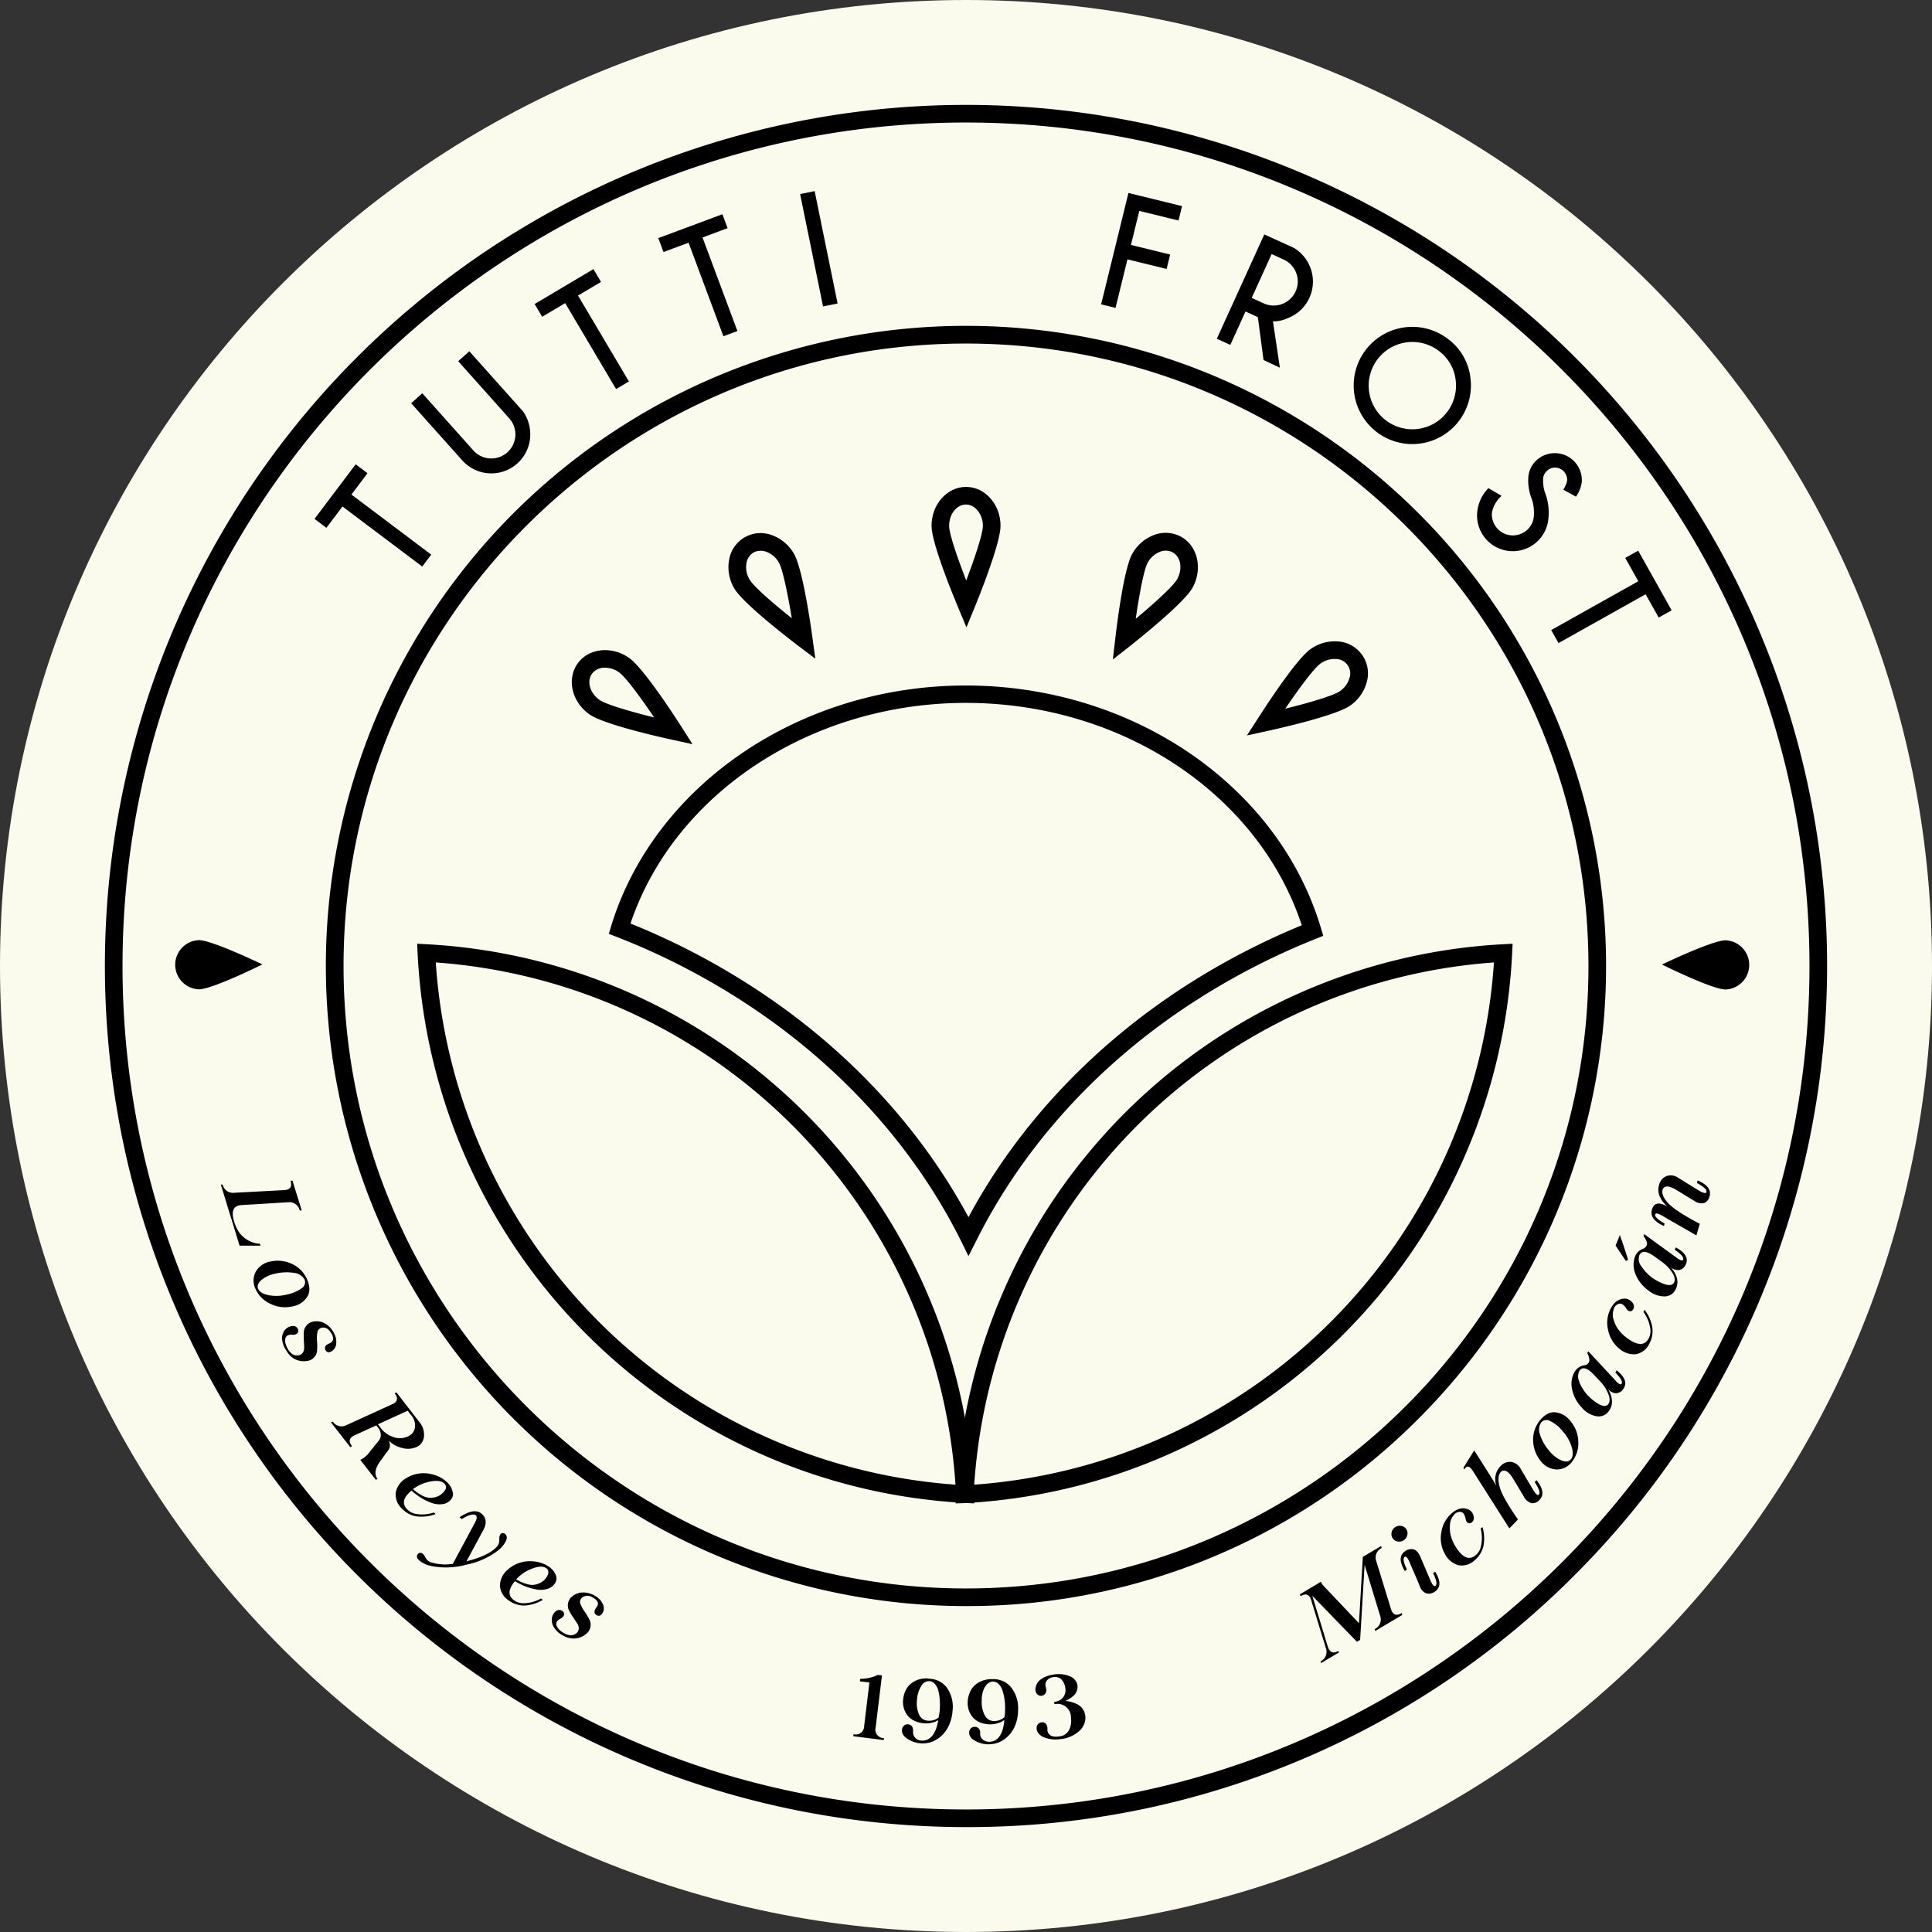 <svg id="Layer_1" data-name="Layer 1" xmlns="http://www.w3.org/2000/svg" viewBox="0 0 500 500"><rect x="0" y="0" width="500" height="500" fill="#333333" stroke="none"/><defs><style>.cls-1{fill:#fafbed;}.cls-2{fill:#b4646e;}</style></defs><path class="cls-1" d="M500,250c0,138.07-111.93,250-250,250S0,388.07,0,250,111.93,0,250,0,500,111.93,500,250"/><path class="cls-2" d="M247.56,263.66"/><path d="M250,472.85A222.85,222.85,0,0,1,92.42,92.42,222.85,222.85,0,0,1,407.58,407.58,221.4,221.4,0,0,1,250,472.85m0-441.14C129.64,31.71,31.71,129.64,31.71,250S129.64,468.29,250,468.29,468.29,370.36,468.29,250,370.36,31.71,250,31.71"/><path d="M250,415.65a165.66,165.66,0,1,1,117.13-48.52A164.53,164.53,0,0,1,250,415.65m0-326.74C161.17,88.91,88.91,161.17,88.91,250S161.17,411.09,250,411.09,411.09,338.83,411.09,250,338.83,88.91,250,88.91"/><path d="M252.11,389.08l-2.53-.13a149.78,149.78,0,0,1-141.5-142.19l-.12-2.52,2.52.13A149.78,149.78,0,0,1,252,386.56Zm-139.33-140a145.2,145.2,0,0,0,134.5,135.15,145.22,145.22,0,0,0-134.5-135.15"/><path d="M247.31,389.08l.12-2.52A149.78,149.78,0,0,1,388.94,244.37l2.52-.13-.12,2.52A149.8,149.8,0,0,1,249.83,389Zm139.32-140a145.24,145.24,0,0,0-134.5,135.15,145.2,145.2,0,0,0,134.5-135.15"/><path d="M250.64,325.08l-2-4.07c-12.5-25-32.45-46.64-57.68-62.66a180.81,180.81,0,0,0-31.41-15.9l-2-.77.61-2c11.23-36.66,49-62.27,91.78-62.27,43.09,0,80.88,25.81,91.92,62.78l.6,2-1.94.78a182.24,182.24,0,0,0-30.17,15.41c-25.23,16-45.17,37.69-57.66,62.66ZM163.16,239a185.81,185.81,0,0,1,30.2,15.51C218,270.12,237.69,291,250.64,315c12.94-24.05,32.65-44.92,57.26-60.54a186.61,186.61,0,0,1,29-15c-11.2-34-46.62-57.55-86.93-57.55-40,0-75.38,23.35-86.77,57"/><path d="M322.7,190.33l3-4.63c1.59-2.49,9.74-15.08,13.44-17.69a10.77,10.77,0,0,1,7.16-2,8.27,8.27,0,0,1,7.41,10.53,10.78,10.78,0,0,1-4.28,6.06c-3.71,2.61-18.41,5.91-21.32,6.55Zm22.64-19.79a6.25,6.25,0,0,0-3.61,1.2c-1.71,1.2-5.72,6.68-9.1,11.67,5.87-1.45,12.42-3.33,14.13-4.53a6.14,6.14,0,0,0,2.49-3.47,3.7,3.7,0,0,0-3.42-4.85l-.49,0"/><path d="M288,170.67l.64-5.45c.34-2.95,2.15-17.83,4.34-21.8a10.81,10.81,0,0,1,5.56-4.92,8.41,8.41,0,0,1,7.12.41c4.32,2.38,5.64,8.27,3,13.14-2.2,4-14,13.38-16.31,15.22Zm9-25h0c-1,1.83-2.21,8.51-3.07,14.47,4.64-3.87,9.71-8.42,10.72-10.25,1.47-2.67.95-5.78-1.16-6.94a3.88,3.88,0,0,0-3.31-.14,6.16,6.16,0,0,0-3.18,2.86"/><path d="M211,170.47l-4.38-3.31c-2.37-1.8-14.33-11-16.6-14.89a10.79,10.79,0,0,1-1.34-7.31,8.26,8.26,0,0,1,11.15-6.44,10.83,10.83,0,0,1,5.66,4.81c2.26,3.92,4.37,18.77,4.77,21.7Zm-14.2-27.92A3.65,3.65,0,0,0,195,143a3.88,3.88,0,0,0-1.82,2.77A6.14,6.14,0,0,0,194,150c1.05,1.81,6.21,6.26,10.92,10-1-5.94-2.31-12.6-3.35-14.41a6.22,6.22,0,0,0-3.24-2.79,4.45,4.45,0,0,0-1.5-.27"/><path d="M250.12,162.35,248,157.29c-1.15-2.74-6.92-16.66-6.92-21.2,0-5.56,4-10.08,8.93-10.08s8.93,4.52,8.93,10.08c0,4.53-5.6,18.44-6.73,21.18ZM250,130.57c-2.41,0-4.37,2.48-4.37,5.52,0,2.09,2.24,8.52,4.43,14.16,2.13-5.64,4.31-12.07,4.31-14.16,0-3-2-5.52-4.37-5.52"/><path d="M179.23,192.6l-5.36-1.18c-2.91-.63-17.61-3.93-21.32-6.54-4.54-3.2-5.93-9.08-3.1-13.11s8.84-4.69,13.38-1.49c3.7,2.6,11.85,15.19,13.45,17.69Zm-22.65-19.8a4.05,4.05,0,0,0-3.4,1.6c-1.39,2-.49,5,2,6.75,1.7,1.2,8.25,3.07,14.12,4.53-3.38-5-7.38-10.47-9.09-11.68a6.37,6.37,0,0,0-3.63-1.2"/><polygon points="90.95 127.99 111.6 143.54 109.28 146.62 88.63 131.08 84.47 136.6 81.4 134.29 92.05 120.16 95.11 122.47 90.95 127.99"/><path d="M118.58,93.48l2.88-2.57,13.93,15.59a10.4,10.4,0,0,1,1.83,6.47,10.08,10.08,0,0,1-17.59,6.17l-13.22-14.78,2.88-2.58,13.21,14.79a6.23,6.23,0,0,0,9.3-8.3Z"/><polygon points="149.59 76.49 162.76 98.72 159.44 100.69 146.27 78.45 140.31 81.98 138.36 78.68 153.58 69.65 155.54 72.96 149.59 76.49"/><polygon points="181.81 61.46 190.84 85.67 187.22 87.02 178.2 62.81 171.71 65.22 170.37 61.62 186.96 55.44 188.3 59.04 181.81 61.46"/><rect x="210" y="49.56" width="3.84" height="29.68" transform="translate(-8.6 43.68) rotate(-11.54)"/><polygon points="305.91 53.34 305 57.07 294.85 54.58 292.69 63.39 302.84 65.88 301.92 69.61 291.78 67.12 288.7 79.68 284.97 78.77 292.04 49.94 305.91 53.34"/><path d="M325.53,82.07l-3.19-1.46-3.94,8.65-3.49-1.59,12.29-27,7.67,3.49a10.2,10.2,0,0,1,4.28,5.19,10.12,10.12,0,0,1-5.92,13,8.3,8.3,0,0,1-3.79.81l1.79,12L327,93.17Zm3.57-16.32L323.94,77.1l3.19,1.45a6.23,6.23,0,0,0,5.16-11.34Z"/><path d="M380.55,97.83a15.17,15.17,0,1,1-5.79-10.09,14.57,14.57,0,0,1,5.79,10.09m-8.16-7a11.3,11.3,0,1,0,4.33,7.5,10.9,10.9,0,0,0-4.33-7.5"/><path d="M396.47,129.25a12.78,12.78,0,0,1-.93-5.87,6.53,6.53,0,0,1,2.49-4.59,7,7,0,0,1,11.33,6,8.57,8.57,0,0,1-1.51,3.75l-3.28-1.82a6.77,6.77,0,0,0,1-2.3,3.15,3.15,0,0,0-2.81-3.38,2.9,2.9,0,0,0-2.27.7,3,3,0,0,0-1.13,2.1,10.23,10.23,0,0,0,.38,3.35,14.54,14.54,0,0,1,1,6.83,9.25,9.25,0,1,1-18.41-1.75,10.36,10.36,0,0,1,2.86-5.94l3.42,2a7.72,7.72,0,0,0-2.49,4.29,5.44,5.44,0,0,0,8.89,4.69,5.21,5.21,0,0,0,1.94-3.67,11.17,11.17,0,0,0-.5-4.42"/><polygon points="425.88 153.79 403.34 166.43 401.45 163.06 424 150.42 420.61 144.39 423.96 142.51 432.62 157.95 429.27 159.82 425.88 153.79"/><path d="M446.58,243.35a6.37,6.37,0,0,1,0,12.73c-3.49,0-16.45-6.46-16.45-6.46s13-6.27,16.45-6.27"/><path d="M51.46,243.31a6.37,6.37,0,0,0,0,12.73c3.48,0,16.44-6.45,16.44-6.45s-13-6.28-16.44-6.28"/><path d="M78.09,313.27l-.52,0a2.75,2.75,0,0,0-3-2.13l-12.12.74q-3.1.18-1.84,4.31a10.48,10.48,0,0,0,1.24,2.7,7.33,7.33,0,0,0,2.18,2,6.88,6.88,0,0,0,3.26,1l.12.48H62l-4.85-15.8.48,0a2.72,2.72,0,0,0,3,2.12L73.55,308c1.56-.09,2.11-.9,1.64-2.42l.51,0Z"/><path d="M79.53,335.57a5.57,5.57,0,0,1-4,2.55,8.38,8.38,0,0,1-5.53-.69,7.63,7.63,0,0,1-3.83-3.76,4.93,4.93,0,0,1,0-4.52A5.41,5.41,0,0,1,70,326.48a8.61,8.61,0,0,1,5.52.6,7.74,7.74,0,0,1,3.89,3.9c.83,1.81.87,3.34.14,4.59m-3.46-6.15a12.19,12.19,0,0,0-4.66.16,8.33,8.33,0,0,0-3.79,1.69c-.87.78-1.14,1.54-.82,2.3s1.22,1.31,2.65,1.61a10.74,10.74,0,0,0,4.66-.13,9.74,9.74,0,0,0,3.94-1.66,1.78,1.78,0,0,0,.71-2.31,3.51,3.51,0,0,0-2.69-1.66"/><path d="M87,347.93a2.65,2.65,0,0,1-.73,1.42,2.32,2.32,0,0,1-1,.6.92.92,0,0,1-1-.49,1,1,0,0,1,.12-1.28,2.75,2.75,0,0,1,.7-.44,2.34,2.34,0,0,0,.75-.45,1,1,0,0,0,.37-.71,2.78,2.78,0,0,0-.47-1.53c-.64-1.07-1.39-1.56-2.24-1.47a1.56,1.56,0,0,0-1.29.88,8.51,8.51,0,0,0-.17,2.56,14.38,14.38,0,0,1,0,2.7,2.93,2.93,0,0,1-2.63,2.5,5,5,0,0,1-3.42-.67,5.46,5.46,0,0,1-1.93-2.12A5.59,5.59,0,0,1,73,346a4,4,0,0,1,.61-1.66A2.94,2.94,0,0,1,75,343.32a1.91,1.91,0,0,1,1.3-.09,1.41,1.41,0,0,1,.77.68,1.05,1.05,0,0,1,.07.83,1,1,0,0,1-.66.6,2.32,2.32,0,0,1-1,.08,2.1,2.1,0,0,0-1,.17,1.3,1.3,0,0,0-.62.77,3.1,3.1,0,0,0,.18,1.78,4.78,4.78,0,0,0,1.31,2.05,2.25,2.25,0,0,0,1.78.59,1.7,1.7,0,0,0,1.24-.71,2.24,2.24,0,0,0,.34-1.28c0-.21,0-.91-.1-2.1,0-.64,0-1.22,0-1.75A3,3,0,0,1,81.21,342a4.34,4.34,0,0,1,2.94.55,5.82,5.82,0,0,1,2.38,2.66,4.23,4.23,0,0,1,.44,2.72"/><path d="M108.47,367.94a5.1,5.1,0,0,1,1.26,3.82,3.29,3.29,0,0,1-2,2.75,5.51,5.51,0,0,1-3.67.22,7.76,7.76,0,0,1-3.61-2,2.09,2.09,0,0,1-.06,2.7l-2.08,2.86q-1.92,2.72-.6,4.46l-.46.21-4-5.14a6.28,6.28,0,0,0,2.49-2.16l2.29-2.83a2.21,2.21,0,0,0,.51-1.63,3.09,3.09,0,0,0-.83-1.89l-.33-.42-5.63,2.57c-1.4.65-1.61,1.59-.63,2.84l-.47.21-5-6.4.47-.21a2.7,2.7,0,0,0,3.57.91l11.77-5.38c1.44-.62,1.67-1.57.66-2.85l.48-.22Zm-10.66.67.77,1a6.56,6.56,0,0,0,3.33,2.33,4.87,4.87,0,0,0,3.58-.17,2.93,2.93,0,0,0,1.9-2.35,4.09,4.09,0,0,0-1.12-3.33l-.77-1Z"/><path d="M117.18,386.12a2.27,2.27,0,0,1-.77,2.27,3.43,3.43,0,0,1-2.22.91,6,6,0,0,1-2.66-.41,14.27,14.27,0,0,1-2.63-1.3,18.36,18.36,0,0,1-2.41-1.82q-2.88,2.39-1.52,4.35a4.09,4.09,0,0,0,2.81,1.7,9.48,9.48,0,0,0,4.52-.39l.41.42a10.56,10.56,0,0,1-4.85.6A6.71,6.71,0,0,1,104,390.4a4.8,4.8,0,0,1-1.56-4.23,5.47,5.47,0,0,1,2.73-3.64,8.41,8.41,0,0,1,5.42-1.21,9.55,9.55,0,0,1,2.81.76,7.81,7.81,0,0,1,2.29,1.52,4.73,4.73,0,0,1,1.46,2.52m-5.84-2.69a10.78,10.78,0,0,0-4.42,1.95,11.63,11.63,0,0,0,2.67,1.82,4.39,4.39,0,0,0,2.77.33,4.14,4.14,0,0,0,2.75-1.75,1.31,1.31,0,0,0-.16-1.91c-.73-.63-1.93-.78-3.61-.44"/><path d="M125,396.13l-4.27,7.92q5.88-1.43,8-3.93a2.41,2.41,0,0,0,.44-1,4.06,4.06,0,0,0,.05-.77c0-.36,0-.59.06-.69a1.62,1.62,0,0,1,.2-.55.76.76,0,0,1,.56-.33.81.81,0,0,1,.72.25,1.22,1.22,0,0,1,.4.86,2.33,2.33,0,0,1-.32,1.08,7.27,7.27,0,0,1-1.8,2.18,19.74,19.74,0,0,1-8.19,3.75,20,20,0,0,1-9.16.4,7.39,7.39,0,0,1-2.74-1.11,4.81,4.81,0,0,1-.88-.84,1,1,0,0,1-.09-.92,1.22,1.22,0,0,1,.48-.5.87.87,0,0,1,.78.07,2.42,2.42,0,0,1,.82,1,5.48,5.48,0,0,0,.45.68,2.43,2.43,0,0,0,.91.61,12.51,12.51,0,0,0,5.77.43l5.53-10.29c.66-1.14.82-1.88.48-2.21q-.84-.84-3.71.92l-.56-.48q3.7-2.47,5.61-1c1.35,1.07,1.52,2.56.48,4.47"/><path d="M143.82,407.57a2.29,2.29,0,0,1-.33,2.38,3.49,3.49,0,0,1-2,1.3,6.06,6.06,0,0,1-2.7.09,14.45,14.45,0,0,1-2.83-.79,20,20,0,0,1-2.7-1.35q-2.38,2.88-.69,4.56a4.08,4.08,0,0,0,3.08,1.15,9.43,9.43,0,0,0,4.36-1.22l.49.34a10.43,10.43,0,0,1-4.65,1.48,6.64,6.64,0,0,1-4.15-1.3,4.85,4.85,0,0,1-2.32-3.87,5.54,5.54,0,0,1,2-4.09,8.52,8.52,0,0,1,5.1-2.19,9.52,9.52,0,0,1,2.9.24,7.75,7.75,0,0,1,2.54,1.07,4.69,4.69,0,0,1,1.89,2.2M137.59,406a10.61,10.61,0,0,0-4,2.73,11.29,11.29,0,0,0,3,1.29,4.29,4.29,0,0,0,2.78-.18,4.14,4.14,0,0,0,2.38-2.23c.33-.86.16-1.47-.51-1.84-.83-.49-2-.42-3.63.23"/><path d="M156.08,415.3a2.59,2.59,0,0,1,.11,1.59,2.45,2.45,0,0,1-.59,1,.92.92,0,0,1-1.15.13,1,1,0,0,1-.56-1.17,2.56,2.56,0,0,1,.38-.73,2.89,2.89,0,0,0,.42-.77,1.05,1.05,0,0,0-.05-.81,2.83,2.83,0,0,0-1.18-1.07,2.39,2.39,0,0,0-2.68-.12,1.59,1.59,0,0,0-.67,1.42,8.75,8.75,0,0,0,1.17,2.28,15.09,15.09,0,0,1,1.37,2.34,3,3,0,0,1-1,3.5,5,5,0,0,1-3.28,1.16,5.42,5.42,0,0,1-2.74-.83,5.55,5.55,0,0,1-2.5-2.47,3.93,3.93,0,0,1-.33-1.73,2.85,2.85,0,0,1,.61-1.59,1.88,1.88,0,0,1,1.07-.74,1.34,1.34,0,0,1,1,.19,1,1,0,0,1,.49.68,1,1,0,0,1-.26.85,2.4,2.4,0,0,1-.82.58,2.21,2.21,0,0,0-.73.63,1.29,1.29,0,0,0-.15,1,3.13,3.13,0,0,0,1.07,1.44,4.78,4.78,0,0,0,2.18,1.09,2.25,2.25,0,0,0,1.82-.39,1.75,1.75,0,0,0,.71-1.25,2.29,2.29,0,0,0-.36-1.28c-.11-.18-.49-.76-1.16-1.75-.35-.54-.65-1-.91-1.5a3,3,0,0,1,.73-3.85,4.36,4.36,0,0,1,2.81-1,5.87,5.87,0,0,1,3.41,1.08,4.19,4.19,0,0,1,1.76,2.11"/><path d="M228.25,433.58l-1.64,13.55a2.16,2.16,0,0,0,2.17,2.68l-.07.52-7.88-1,.06-.52a2.16,2.16,0,0,0,2.75-2.08L225,435.43l-2.46-.3.08-.65a10.49,10.49,0,0,0,4.54-1Z"/><path d="M240.6,434.46a5.9,5.9,0,0,1,4.61,2.53,8.69,8.69,0,0,1,1.3,5.89,10.81,10.81,0,0,1-.81,3.38,8.61,8.61,0,0,1-1.66,2.59,8.22,8.22,0,0,1-2.23,1.65,6.44,6.44,0,0,1-2.54.67,7,7,0,0,1-4.16-1,7.19,7.19,0,0,1-.91-.67,2.41,2.41,0,0,1-.56-.74,2,2,0,0,1-.15-1.42,1.44,1.44,0,0,1,.87-1,1.59,1.59,0,0,1,.39-.1h.17a1.44,1.44,0,0,1,.47.09,1.28,1.28,0,0,1,.76.68,2,2,0,0,1,.15.69c0,.08,0,.19,0,.34a2.83,2.83,0,0,1,0,.33,2.21,2.21,0,0,0,.18.78,2.18,2.18,0,0,0,.89,1,2.66,2.66,0,0,0,1.38.32c2.12-.05,3.48-1.83,4.08-5.32a4.62,4.62,0,0,1-1.38.61,6.08,6.08,0,0,1-1.76.25,7.11,7.11,0,0,1-3.19-.74,4.87,4.87,0,0,1-2.15-2.11,5.75,5.75,0,0,1-.62-3.28,6.55,6.55,0,0,1,.69-2.49,4.88,4.88,0,0,1,1.42-1.73,6.08,6.08,0,0,1,1.9-1,7.14,7.14,0,0,1,2.24-.29Zm-2.15,1.85a7.18,7.18,0,0,0-1.11,3.45,7.38,7.38,0,0,0,.44,3.8,2.64,2.64,0,0,0,2,1.71,4,4,0,0,0,3.12-.76,16.15,16.15,0,0,0,.31-1.94,17.7,17.7,0,0,0,0-2.44,13.27,13.27,0,0,0-.32-2.4,4.36,4.36,0,0,0-.89-1.86,2.06,2.06,0,0,0-1.58-.8,2.41,2.41,0,0,0-2,1.24"/><path d="M256.89,434.57a5.85,5.85,0,0,1,4.8,2.13,8.66,8.66,0,0,1,1.79,5.77,10.67,10.67,0,0,1-.52,3.43,8.89,8.89,0,0,1-1.44,2.72,8.25,8.25,0,0,1-2.09,1.83,6.43,6.43,0,0,1-2.47.88,7,7,0,0,1-4.23-.61,6.5,6.5,0,0,1-1-.59,2.74,2.74,0,0,1-.62-.69,2,2,0,0,1-.26-1.41,1.46,1.46,0,0,1,.78-1,2.43,2.43,0,0,1,.38-.13l.17,0a1.7,1.7,0,0,1,.48.05,1.27,1.27,0,0,1,.81.62,1.69,1.69,0,0,1,.2.67c0,.08,0,.19,0,.34s0,.26,0,.33a1.93,1.93,0,0,0,.24.76,2.2,2.2,0,0,0,1,.88,2.7,2.7,0,0,0,1.41.21c2.1-.23,3.31-2.12,3.61-5.65a4.24,4.24,0,0,1-1.31.72,5.9,5.9,0,0,1-1.75.4,7.21,7.21,0,0,1-3.23-.46,5,5,0,0,1-2.32-1.93,5.77,5.77,0,0,1-.89-3.22A6.59,6.59,0,0,1,251,438a5,5,0,0,1,1.27-1.85,6.21,6.21,0,0,1,1.82-1.12,7.13,7.13,0,0,1,2.21-.47Zm-2,2a7.11,7.11,0,0,0-.82,3.53,7.31,7.31,0,0,0,.76,3.75,2.66,2.66,0,0,0,2.14,1.54,4,4,0,0,0,3-1,13.52,13.52,0,0,0,.14-2A16,16,0,0,0,260,440a14.19,14.19,0,0,0-.52-2.38,4.38,4.38,0,0,0-1-1.77,2.09,2.09,0,0,0-1.64-.66,2.38,2.38,0,0,0-1.9,1.4"/><path d="M276.85,433.79a3.47,3.47,0,0,1,1.36,1,2.89,2.89,0,0,1,.64,1.45,3.15,3.15,0,0,1-1.33,2.87,6.67,6.67,0,0,1-1.83,1.09,7.71,7.71,0,0,1,2.66.66,3.89,3.89,0,0,1,2.5,3,4.34,4.34,0,0,1-.17,2.06,4.73,4.73,0,0,1-1.08,1.79,8.38,8.38,0,0,1-5.2,2.37,8.07,8.07,0,0,1-4.31-.5,3.11,3.11,0,0,1-1.53-1.31,2,2,0,0,1-.26-1.4,1.46,1.46,0,0,1,.79-1,2.53,2.53,0,0,1,.37-.11,1.3,1.3,0,0,1,.62,0,1.23,1.23,0,0,1,.78.65,1.85,1.85,0,0,1,.21.67c0,.08,0,.19,0,.34s0,.25,0,.32a1.64,1.64,0,0,0,.23.77c.49.83,1.47,1.12,3,.85a3.16,3.16,0,0,0,2.36-1.59,5.39,5.39,0,0,0,.5-3.19,3.47,3.47,0,0,0-4-3.58,1.14,1.14,0,0,0-.25,0l-.14-.51a3.47,3.47,0,0,0,.91-.23,2.94,2.94,0,0,0,2-3.48,3.91,3.91,0,0,0-.56-1.61,2.44,2.44,0,0,0-2.73-1.1,2.38,2.38,0,0,0-1.14.53,1.82,1.82,0,0,0-.65,1,1.61,1.61,0,0,0,0,.81l.15.66a1.55,1.55,0,0,1,0,.71,1.39,1.39,0,0,1-.56.85,1.36,1.36,0,0,1-2-.49,1.88,1.88,0,0,1-.16-1.42,3.42,3.42,0,0,1,1-1.82,4.74,4.74,0,0,1,1.45-.91,7.79,7.79,0,0,1,1.8-.55,7.69,7.69,0,0,1,4.58.37"/><path d="M341.84,409.36a4,4,0,0,0,.64,1l9.22,9.73,1-17.18,4.73-2.79.15.5a2.73,2.73,0,0,0-1.38,3.47L360,416.46c.47,1.48,1.4,1.82,2.77,1l.14.48-7,4.15-.14-.48a2.76,2.76,0,0,0,1.39-3.49l-4-13.14-1.16,19.42-.83.48L339.63,413l4,13.13c.48,1.53,1.39,1.9,2.75,1.13l.13.4-4.62,2.74-.13-.43a2.78,2.78,0,0,0,1.35-3.53l-3.79-12.34c-.45-1.5-1.36-1.84-2.75-1l-.15-.49Z"/><path d="M363.89,395.67a1.89,1.89,0,0,1,.34,1.51,2.2,2.2,0,0,1-.85,1.37,2.09,2.09,0,0,1-1.55.4,1.86,1.86,0,0,1-1.35-.76,2.08,2.08,0,0,1,.5-2.89,2.07,2.07,0,0,1,1.56-.41,1.92,1.92,0,0,1,1.35.78m.95,8.73c-.49-1.17-.9-1.67-1.24-1.51q-.87.41.51,3.3l-.53.39q-2.24-3.68.16-5.2a2.55,2.55,0,0,1,2.06-.41c.7.16,1.3.81,1.79,1.93l2.58,6.05c.5,1.16.91,1.66,1.25,1.5.57-.27.4-1.37-.52-3.3l.53-.39c1.5,2.44,1.45,4.18-.16,5.2a2.63,2.63,0,0,1-2.06.42,2.88,2.88,0,0,1-1.79-1.94c-.71-1.71-1.29-3.06-1.74-4.06Z"/><path d="M377.9,390.46a2.8,2.8,0,0,1,1.75.05,2.37,2.37,0,0,1,1.37,1,2.62,2.62,0,0,1,.42,1.28,1.48,1.48,0,0,1-.44,1.1,1.06,1.06,0,0,1-.78.32,1,1,0,0,1-.68-.43,1.85,1.85,0,0,1-.23-.63,3.51,3.51,0,0,0-.48-1.34,1.15,1.15,0,0,0-.83-.53,1.88,1.88,0,0,0-1.75.83,4.06,4.06,0,0,0-1,2.47,8.54,8.54,0,0,0,.19,2.76,11.12,11.12,0,0,0,.83,2.18c1.78,3.21,3.5,4.31,5.18,3.29a4,4,0,0,0,1.83-2.7,9.91,9.91,0,0,0-.08-4.52l.46-.39a10.11,10.11,0,0,1,.26,4.86,6.7,6.7,0,0,1-2.25,3.7,4.78,4.78,0,0,1-4.3,1.3,5.74,5.74,0,0,1-3.48-3,8.22,8.22,0,0,1-.88-5.49,8,8,0,0,1,2.67-4.91,5.56,5.56,0,0,1,2.26-1.26"/><path d="M391.06,378.33a3.4,3.4,0,0,1,2.55,1.91l3.1,5.23c.68,1.13,1.16,1.6,1.46,1.39.54-.38.21-1.48-1-3.31l.48-.49c1.81,2.25,2,4,.61,5.27a2.37,2.37,0,0,1-1.91.69,3.27,3.27,0,0,1-2-1.74l-2.53-4.22c-.82-1.41-1.54-2.2-2.16-2.38a1.13,1.13,0,0,0-1.45.55c-.51.76-.54,2-.09,3.6q.74,2.71,4.73,8.41l-2.23,2.3-9.5-14.94q-1.22-1.91-2.16-.3l-.23-.44,2.79-4.49q3.61,5.63,5.75,9.13a4.81,4.81,0,0,1,1-5,3.27,3.27,0,0,1,2.77-1.16"/><path d="M402.34,365.49a5.59,5.59,0,0,1,4.12,2.34,8.37,8.37,0,0,1,2,5.22,7.68,7.68,0,0,1-1.55,5.14,4.93,4.93,0,0,1-4,2.11,5.41,5.41,0,0,1-4.13-2.13,8.67,8.67,0,0,1-2-5.17,7.78,7.78,0,0,1,1.64-5.26q1.83-2.36,4-2.25m-3.83,5.92a12.13,12.13,0,0,0,2.3,4,8.51,8.51,0,0,0,3.26,2.57c1.1.41,1.9.3,2.42-.34s.6-1.7.2-3.1a10.76,10.76,0,0,0-2.28-4.06,9.79,9.79,0,0,0-3.32-2.72,1.79,1.79,0,0,0-2.37.45,3.48,3.48,0,0,0-.21,3.15"/><path d="M410.19,353.32a1.49,1.49,0,0,0,1-.76c.28-.44.14-1.25-.4-2.42l.27-.41,6.89,7.4c.84,1,1.4,1.31,1.66,1.06.45-.46-.08-1.46-1.57-3l.35-.54c2.25,1.77,2.79,3.41,1.64,4.92a2.34,2.34,0,0,1-1.82,1,2.92,2.92,0,0,1-2.18-1.26,6.64,6.64,0,0,1,1.12,2.95,4,4,0,0,1-.76,2.89,3.17,3.17,0,0,1-3.08,1.39,6.43,6.43,0,0,1-3.95-2.27,9.62,9.62,0,0,1-2.53-4.87,6.17,6.17,0,0,1,.76-4.5,3.46,3.46,0,0,1,2.58-1.58m-1.47,4.36A12.36,12.36,0,0,0,410.8,361a12.71,12.71,0,0,0,2.86,2.32c1.14.66,2,.71,2.49.16s.58-1.48.09-2.69a10.16,10.16,0,0,0-1.94-3.1l-1.82-1.93q-2.57-2.69-3.71-1a3,3,0,0,0,0,2.9"/><path d="M418.57,336.7a2.75,2.75,0,0,1,1.65-.6,2.35,2.35,0,0,1,1.66.45,2.5,2.5,0,0,1,.86,1,1.47,1.47,0,0,1,0,1.18,1.07,1.07,0,0,1-.61.59,1,1,0,0,1-.79-.15,2,2,0,0,1-.45-.5,3.43,3.43,0,0,0-.93-1.07,1.17,1.17,0,0,0-1-.18,1.89,1.89,0,0,0-1.32,1.41,4.07,4.07,0,0,0-.05,2.68,8.52,8.52,0,0,0,1.19,2.5,11.52,11.52,0,0,0,1.58,1.72q4.26,3.48,6,1.14a4,4,0,0,0,.7-3.19,9.81,9.81,0,0,0-1.74-4.17l.28-.53a10.14,10.14,0,0,1,2,4.43,6.67,6.67,0,0,1-.72,4.26,4.82,4.82,0,0,1-3.52,2.8,5.8,5.8,0,0,1-4.34-1.48,8.28,8.28,0,0,1-2.84-4.78,7.92,7.92,0,0,1,.66-5.54,5.64,5.64,0,0,1,1.63-2"/><path d="M420.05,322l1.3,4-.57.35-2.67-4,1.11-2.73Zm5.3,1.11a1.52,1.52,0,0,0,.85-.94c.19-.48-.1-1.25-.86-2.3l.19-.46,8.18,5.94q1.53,1.17,1.83.72c.36-.54-.35-1.42-2.11-2.64l.24-.6q3.81,2,2.56,4.51a2.36,2.36,0,0,1-1.6,1.33,2.92,2.92,0,0,1-2.38-.81,6.73,6.73,0,0,1,1.66,2.68,4,4,0,0,1-.19,3A3.14,3.14,0,0,1,431,335.5a6.42,6.42,0,0,1-4.31-1.47,9.67,9.67,0,0,1-3.43-4.29,6.17,6.17,0,0,1-.11-4.56,3.45,3.45,0,0,1,2.23-2.05m-.61,4.56a12.48,12.48,0,0,0,2.69,2.9,13.26,13.26,0,0,0,3.26,1.73c1.24.42,2.06.31,2.47-.33s.28-1.56-.43-2.66a10.34,10.34,0,0,0-2.51-2.66l-2.15-1.55q-3-2.13-3.83-.28a2.92,2.92,0,0,0,.5,2.85"/><path d="M431.55,312.31c-2-1.84-2.76-3.71-2.19-5.63a3.34,3.34,0,0,1,1.91-2.31,3.39,3.39,0,0,1,3.15.51l5.17,3.19q1.7,1,2,.54c.29-.58-.51-1.4-2.43-2.46l.19-.66q4,1.72,3,4.39a2.36,2.36,0,0,1-1.38,1.49,3.25,3.25,0,0,1-2.54-.62l-4.21-2.56c-1.38-.87-2.39-1.24-3-1.11a1.14,1.14,0,0,0-1,1.17c-.1.91.43,2,1.59,3.23s4,3.12,8.1,5.24l-.89,3-8.69-5c-1.11-.66-1.75-.83-1.92-.53-.32.54.48,1.36,2.4,2.47l-.19.63c-2.71-1.2-3.69-2.72-3-4.55.59-1.54,1.92-1.67,4-.41"/></svg>